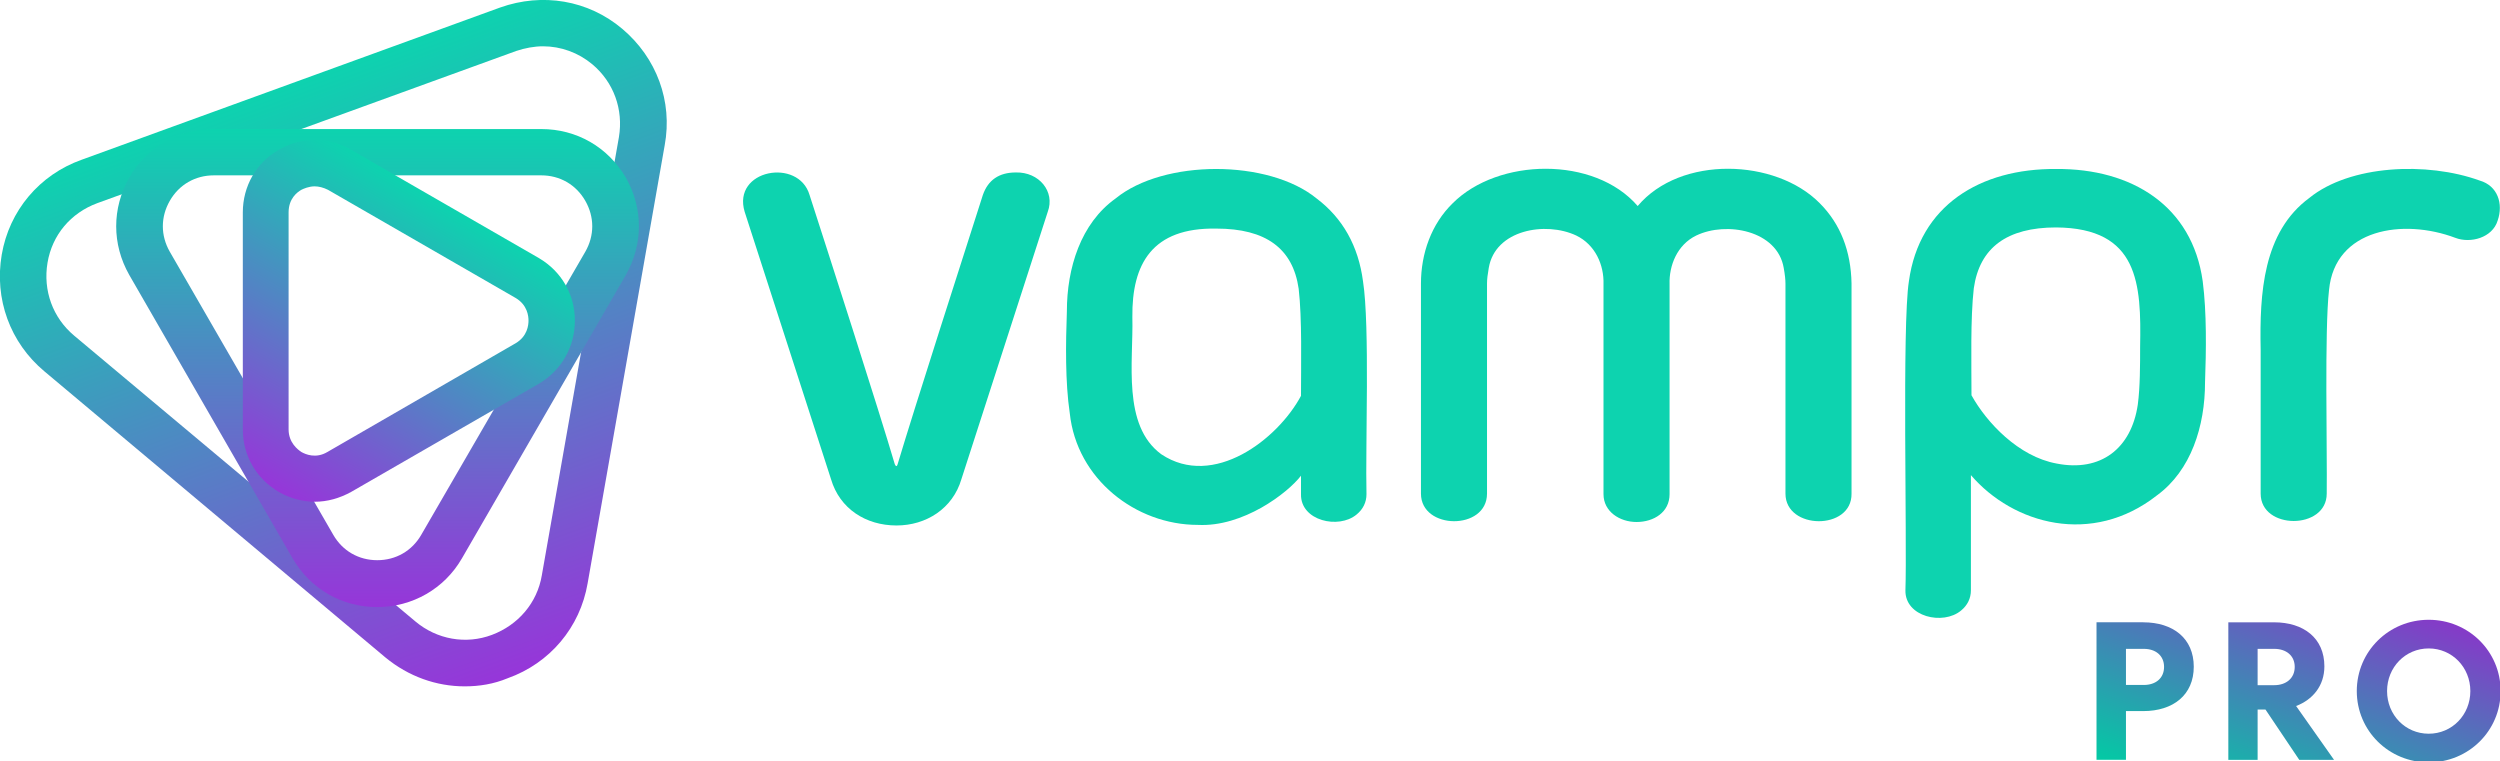 <svg width="601" height="183" viewBox="0 0 601 183" fill="none" xmlns="http://www.w3.org/2000/svg">
<g clip-path="url(#clip0_281_10834)">
<path d="M515.241 149.605C522.421 149.605 527.381 153.475 527.381 160.275C527.381 167.075 522.421 170.945 515.241 170.945H511.081V182.655H504.001V149.595H515.241V149.605ZM511.081 164.665H515.381C518.211 164.665 520.241 163.055 520.241 160.325C520.241 157.595 518.211 155.985 515.381 155.985H511.081V164.675V164.665Z" fill="url(#paint0_linear_281_10834)"/>
<path d="M542.731 182.665H535.691V149.605H546.691C553.821 149.605 558.781 153.425 558.781 160.185C558.781 164.905 555.951 168.215 551.981 169.725L561.101 182.665H552.741L544.621 170.575H542.731V182.665ZM542.731 164.715H546.741C549.571 164.715 551.651 163.065 551.651 160.325C551.651 157.585 549.571 155.985 546.741 155.985H542.731V164.725V164.715Z" fill="url(#paint1_linear_281_10834)"/>
<path d="M583.861 183.275C574.271 183.275 566.571 175.675 566.571 166.135C566.571 156.595 574.271 148.995 583.861 148.995C593.451 148.995 601.151 156.595 601.151 166.135C601.151 175.675 593.451 183.275 583.861 183.275ZM583.861 155.885C578.241 155.885 573.851 160.415 573.851 166.135C573.851 171.855 578.241 176.385 583.861 176.385C589.481 176.385 593.871 171.855 593.871 166.135C593.871 160.415 589.481 155.885 583.861 155.885Z" fill="url(#paint2_linear_281_10834)"/>
<path d="M111.73 165C104.903 165 98.216 162.635 92.644 158.044L10.727 89.317C2.368 82.361 -1.393 71.788 0.418 61.214C2.229 50.641 9.473 42.015 19.643 38.398L120.228 1.809C130.398 -1.808 141.404 0 149.623 6.956C157.843 13.912 161.743 24.347 159.793 34.92L141.264 140.236C139.453 150.81 132.209 159.435 122.039 163.052C118.695 164.444 115.213 165 111.73 165ZM130.537 11.13C128.447 11.13 126.218 11.547 124.129 12.243L23.405 48.832C16.996 51.197 12.538 56.484 11.424 63.162C10.309 69.84 12.678 76.379 17.832 80.692L99.888 149.418C105.043 153.731 112.008 154.983 118.277 152.618C124.547 150.253 129.144 144.966 130.258 138.289L148.787 32.972C149.902 26.294 147.533 19.756 142.379 15.443C139.035 12.66 134.856 11.13 130.537 11.13Z" fill="url(#paint3_linear_281_10834)"/>
<path d="M90.694 145.94C82.195 145.94 74.672 141.628 70.354 134.254L31.067 66.084C26.888 58.71 26.888 50.084 31.067 42.711C35.247 35.337 42.909 31.025 51.407 31.025H130.119C138.617 31.025 146.14 35.337 150.459 42.711C154.639 50.084 154.639 58.71 150.459 66.084L111.033 134.254C106.854 141.488 99.192 145.94 90.694 145.94ZM51.407 42.154C46.949 42.154 43.048 44.38 40.819 48.276C38.59 52.171 38.59 56.623 40.819 60.519L80.106 128.55C82.335 132.445 86.236 134.671 90.694 134.671C95.152 134.671 99.052 132.445 101.281 128.55L140.707 60.519C142.936 56.623 142.936 52.171 140.707 48.276C138.478 44.38 134.577 42.154 130.119 42.154H51.407V42.154Z" fill="url(#paint4_linear_281_10834)"/>
<path d="M75.647 120.62C72.722 120.62 69.657 119.785 67.01 118.255C61.577 115.055 58.373 109.49 58.373 103.23V51.059C58.373 44.798 61.577 39.094 67.01 36.033C72.443 32.833 78.991 32.833 84.424 36.033L129.562 62.049C134.995 65.249 138.199 70.814 138.199 77.075C138.199 83.335 134.995 89.039 129.562 92.239L84.424 118.255C81.638 119.785 78.712 120.62 75.647 120.62ZM75.647 44.798C74.254 44.798 73.001 45.354 72.443 45.633C71.468 46.189 69.378 47.719 69.378 51.059V103.23C69.378 106.429 71.607 108.099 72.443 108.655C73.418 109.212 75.926 110.325 78.712 108.655L123.989 82.5C126.776 80.831 127.054 78.188 127.054 77.075C127.054 75.962 126.776 73.318 123.989 71.649L78.852 45.633C77.737 45.076 76.623 44.798 75.647 44.798Z" fill="url(#paint5_linear_281_10834)"/>
<path d="M244.217 41.459C240.177 41.459 237.53 43.267 236.276 46.885C231.958 60.38 219.698 98.499 215.797 111.577C215.658 112.133 215.379 112.272 215.101 111.577C211.339 98.778 198.94 60.24 194.621 46.885C191.974 37.842 175.953 40.763 179.018 50.919L199.776 115.194C201.866 122.289 208.135 126.324 215.519 126.324C222.624 126.324 229.032 122.289 231.122 115.194L251.879 50.919C253.691 46.05 249.79 41.32 244.217 41.459Z" fill="#0DD3AF"/>
<path d="M437.446 48.832C426.858 38.12 404.01 37.285 393.701 49.528C383.253 37.424 360.126 37.981 349.26 48.832C344.105 53.841 341.598 60.936 341.598 68.17V118.672C341.598 127.437 357.479 127.576 357.479 118.672V68.17C357.479 67.197 357.619 65.944 357.897 64.414C359.43 55.232 371.55 53.145 378.934 56.623C383.531 58.849 385.621 63.718 385.482 68.309V118.811C385.482 122.985 389.382 125.489 393.422 125.489C397.602 125.489 401.363 123.124 401.363 118.811V68.309C401.224 63.858 403.174 58.849 407.772 56.623C415.016 53.145 427.276 55.371 428.808 64.414C429.087 65.944 429.226 67.197 429.226 68.17V118.672C429.226 127.437 445.247 127.576 445.108 118.672V68.17C444.969 60.38 442.461 53.841 437.446 48.832Z" fill="#0DD3AF"/>
<path d="M529.532 67.614C527.024 49.528 512.536 40.485 494.286 40.624C476.035 40.485 461.407 49.389 458.9 67.614C457.228 78.187 458.482 130.358 458.064 141.906C457.925 148.305 467.119 150.392 471.438 146.775C472.97 145.523 473.806 143.853 473.806 141.906V114.22C483.976 126.046 502.923 131.332 518.526 119.089C526.746 113.107 530.089 102.395 530.089 91.96C530.368 84.309 530.507 75.126 529.532 67.614ZM514.486 83.335C514.486 87.647 514.486 93.073 513.929 97.247C512.396 107.82 505.013 113.524 494.425 111.438C485.23 109.768 477.568 101.56 473.946 95.021C473.946 87.369 473.667 76.657 474.503 69.283C475.896 59.545 482.444 54.675 494.286 54.675C514.207 54.815 514.765 68.309 514.486 83.335Z" fill="#0DD3AF"/>
<path d="M327.666 67.614C326.551 59.127 322.79 52.45 316.521 47.719C304.958 38.259 279.742 38.259 268.179 47.719C259.82 53.702 256.477 64.414 256.477 74.848C256.198 82.5 256.059 91.821 257.173 99.334C258.845 115.194 273.055 126.185 287.962 126.185C298.828 126.741 309.555 118.533 312.759 114.359V118.811C312.62 125.211 321.815 127.298 326.134 123.681C327.666 122.428 328.502 120.759 328.502 118.811C328.223 107.403 329.338 78.326 327.666 67.614ZM272.219 76.24C272.08 63.44 276.956 54.675 292.42 54.954C304.261 54.954 310.809 59.684 312.202 69.422C313.038 76.657 312.759 87.508 312.759 95.16C307.187 105.595 291.723 117.559 279.185 109.212C269.711 102.256 272.498 86.952 272.219 76.24Z" fill="#0DD3AF"/>
<path d="M596.124 43.407C583.446 38.815 564.918 39.65 555.166 47.58C544.021 55.788 543.185 70.535 543.463 84.03V118.672C543.463 127.437 559.345 127.437 559.345 118.672C559.484 108.377 558.788 79.3 559.902 69.701C561.295 54.954 577.735 52.45 590.273 57.18C593.895 58.571 599.189 57.18 600.443 53.006C601.836 48.971 600.443 44.659 596.124 43.407Z" fill="#0DD3AF"/>
</g>
<defs>
<linearGradient id="paint0_linear_281_10834" x1="600.999" y1="149" x2="578.434" y2="210.369" gradientUnits="userSpaceOnUse">
<stop stop-color="#902ECB"/>
<stop offset="1" stop-color="#02CBA4"/>
</linearGradient>
<linearGradient id="paint1_linear_281_10834" x1="600.999" y1="149" x2="578.434" y2="210.369" gradientUnits="userSpaceOnUse">
<stop stop-color="#902ECB"/>
<stop offset="1" stop-color="#02CBA4"/>
</linearGradient>
<linearGradient id="paint2_linear_281_10834" x1="600.999" y1="149" x2="578.434" y2="210.369" gradientUnits="userSpaceOnUse">
<stop stop-color="#902ECB"/>
<stop offset="1" stop-color="#02CBA4"/>
</linearGradient>
<linearGradient id="paint3_linear_281_10834" x1="69.627" y1="19.69" x2="121.628" y2="162.776" gradientUnits="userSpaceOnUse">
<stop stop-color="#0DD3AF"/>
<stop offset="1" stop-color="#9636D9"/>
</linearGradient>
<linearGradient id="paint4_linear_281_10834" x1="90.9" y1="30.979" x2="90.902" y2="145.774" gradientUnits="userSpaceOnUse">
<stop stop-color="#0DD3AF"/>
<stop offset="1" stop-color="#9636D9"/>
</linearGradient>
<linearGradient id="paint5_linear_281_10834" x1="106.982" y1="49.056" x2="67.061" y2="118.296" gradientUnits="userSpaceOnUse">
<stop stop-color="#0DD3AF"/>
<stop offset="1" stop-color="#9636D9"/>
</linearGradient>
<clipPath id="clip0_281_10834">
<rect width="601" height="183" fill="white"/>
</clipPath>
</defs>
</svg>
